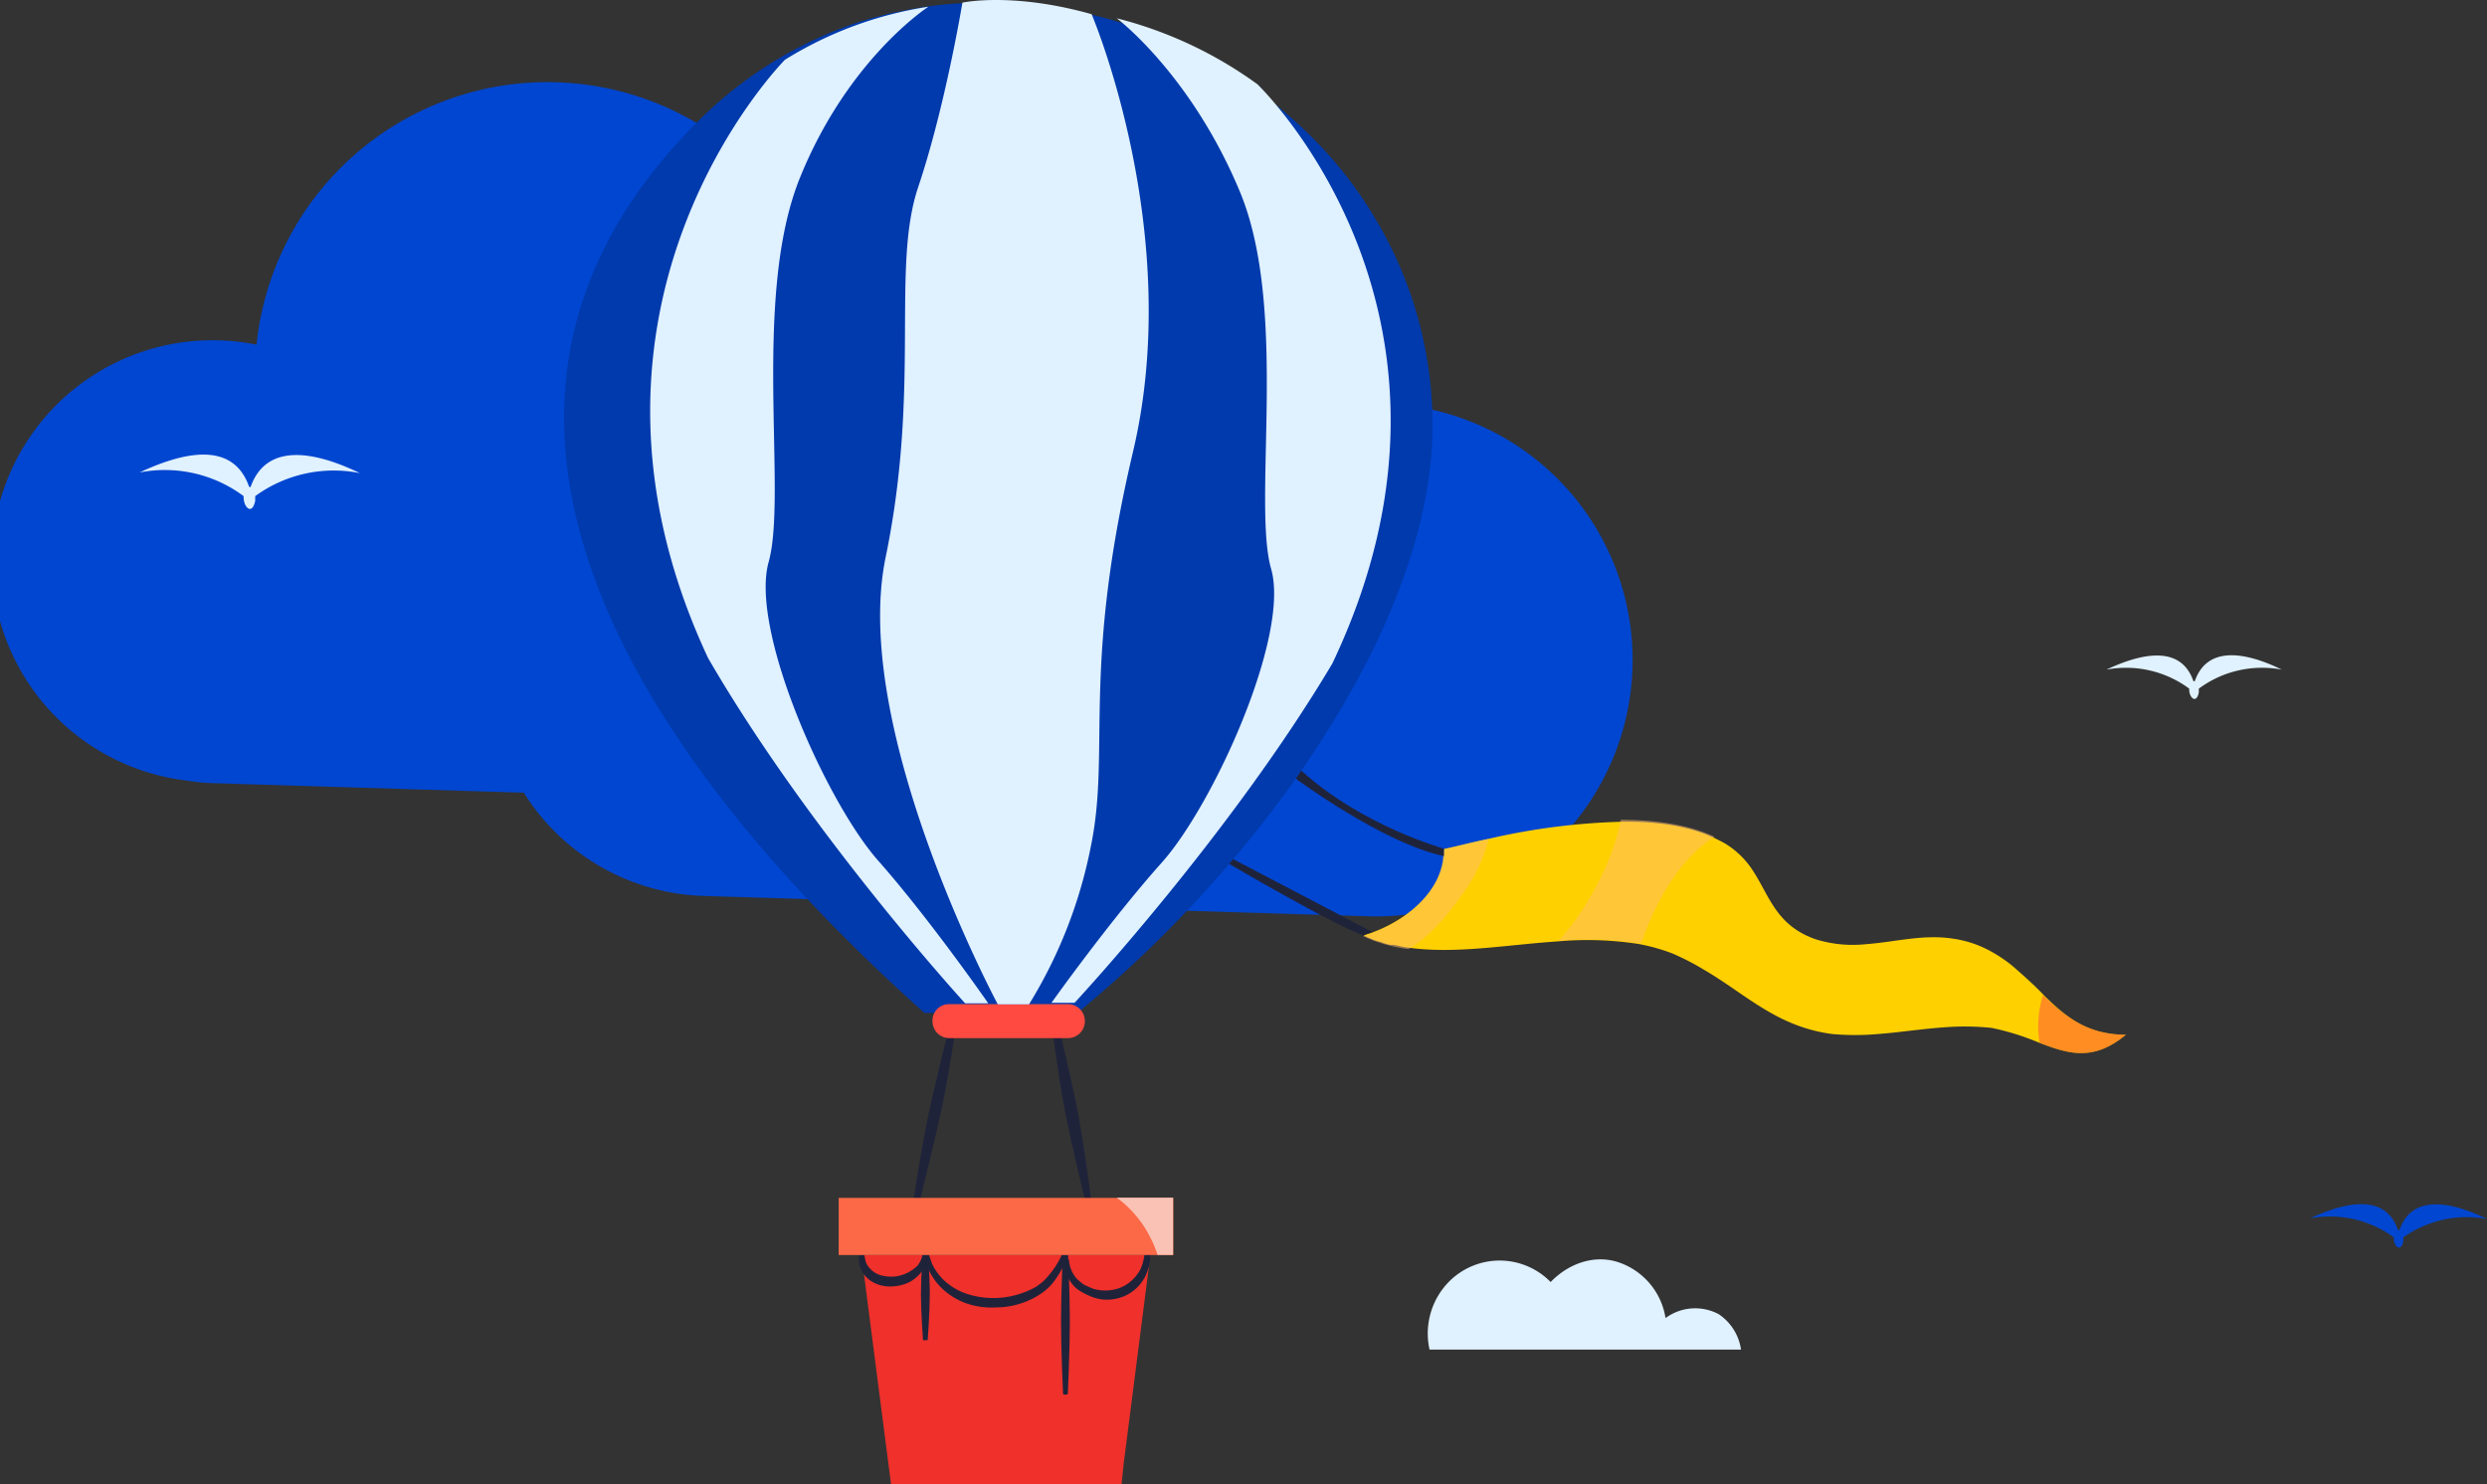 <?xml version="1.0" encoding="UTF-8"?> <svg xmlns="http://www.w3.org/2000/svg" id="Layer_24" data-name="Layer 24" viewBox="0 0 630.3 376.2"><rect x="0" y="0" width="630.3" height="376.2" fill="#333333" stroke="none"/><path d="M583,301.64c-8.44-4.14-18.78-6.55-22.06,2.93h-.34c-3.28-9.48-13.62-6.9-22.06-2.93a26.88,26.88,0,0,1,21,4.82c-.17,2.07,1.73,4.14,2.42,1v-1A26.88,26.88,0,0,1,583,301.64Z" transform="translate(-4.7 -131.9)" style="fill:#e0f1ff"></path><path d="M635,440.89c-8.44-4.14-19-6.73-22.23,2.93l-.17-.18h-.18c-3.27-9.48-13.61-6.89-22.23-2.93a27.5,27.5,0,0,1,21.2,4.83c-.17,2.07,1.72,4.14,2.41,1v-1A27.92,27.92,0,0,1,635,440.89Z" transform="translate(-4.7 -131.9)" style="fill:#0046d1"></path><path d="M339.09,235.8c-15-55.66-85.31-73.59-125.12-31.88A74.14,74.14,0,0,0,69.72,219.26,56,56,0,1,0,51.8,329.73a52.15,52.15,0,0,0,7.24.69l78.41,2.41A55.82,55.82,0,0,0,183.12,359l168.72,5.17A65,65,0,1,0,339.09,235.8Z" transform="translate(-4.7 -131.9)" style="fill:#0046d1"></path><path d="M543.49,394.18c-8.28,6.9-14.65,4.83-21.89,2.07a65.37,65.37,0,0,0-9.82-3.27c-.69-.18-1.55-.35-2.24-.52a65.53,65.53,0,0,0-8.28-.35c-7.06.18-13.78,1.38-20.68,1.9A65.41,65.41,0,0,1,469,394c-14.14-1.9-21.89-10.17-32.58-16.37a66.56,66.56,0,0,0-7.75-4,48,48,0,0,0-8.45-2.41,84.71,84.71,0,0,0-20.85-.69c-12.92.86-26,3.28-37.91,1.55l-1.21-.17-.69-.17c-.52-.17-1-.17-1.55-.35h-1a10.76,10.76,0,0,1-2.25-.69l-.68-.17a8.08,8.08,0,0,1-1.9-.69l-.86-.34-1-.52h0c10-2.93,20.34-11,20.34-21.37v-.52c3.45-.69,7.24-1.72,11.37-2.58a168.59,168.59,0,0,1,33.44-4.31c8.79-.17,17.23,1,23.78,4.14,1,.51,2.07,1,2.93,1.55a21.79,21.79,0,0,1,6.89,6.89c4.14,6.38,5.86,13.79,15.86,17.23a31.78,31.78,0,0,0,12.75,1.21c7.24-.52,14.48-2.58,22.06-1.38h0a27.76,27.76,0,0,1,9.65,3.28,36.18,36.18,0,0,1,5.35,3.62c2.75,2.41,5.51,4.82,8.1,7.58C528,389.36,533.49,394.18,543.49,394.18Z" transform="translate(-4.7 -131.9)" style="fill:#ffd000"></path><g style="opacity:0.5"><path d="M543.49,394.18c-8.28,6.9-14.65,4.83-21.89,2.07a26.2,26.2,0,0,1,.86-12.06C528,389.36,533.49,394.18,543.49,394.18Z" transform="translate(-4.7 -131.9)" style="fill:#ff4a41"></path></g><path d="M382,344.55a40.5,40.5,0,0,1-6.89,14.3c-4.48,6.38-8.79,10.86-13.44,13.62a38.39,38.39,0,0,1-11.55-3.28c10-2.93,20.34-11,20.34-21.37v-.51C374.08,346.27,377.87,345.41,382,344.55Z" transform="translate(-4.7 -131.9)" style="fill:#ffbf70;opacity:0.5;isolation:isolate"></path><path d="M316,350.75s26.37,15.51,34.29,18.27c-.69,0,2.24-.86,2.24-.86L317,349.55Z" transform="translate(-4.7 -131.9)" style="fill:#1f233a"></path><path d="M370.63,347s-20.68-5.69-36.19-19.82l-1.38,2.07s22.06,16.37,37.57,19.65Z" transform="translate(-4.7 -131.9)" style="fill:#1f233a"></path><path d="M367.7,243.21c-1.21,29.64-16.54,61-36.54,88.76a308.62,308.62,0,0,1-53.42,56.7H239C161.58,319.39,110.05,233.22,182.26,162a102.89,102.89,0,0,1,39-24.13c1.55-.52,3.28-1,5-1.55l1.38-.34.69-.18,1.89-.51,1.73-.35h.17l2.41-.51a97.35,97.35,0,0,1,14.13-1.73,110.25,110.25,0,0,1,32.75,2.93h0A118.28,118.28,0,0,1,297,140.5h0a115.59,115.59,0,0,1,38.26,24.3,104.53,104.53,0,0,1,18.44,23.26A101.72,101.72,0,0,1,367.7,243.21Z" transform="translate(-4.7 -131.9)" style="fill:#003aac"></path><path d="M236.2,436.23s2.07-14,4-22.75,5.34-22.4,5.34-22.4c.17-.52,1.55-.17,1.55.34,0,0-2.07,14-4,22.75s-5.34,22.41-5.34,22.41C237.58,436.92,236.2,436.58,236.2,436.23Z" transform="translate(-4.7 -131.9)" style="fill:#1f233a"></path><path d="M279.63,435.89s-3.27-13.44-5-22.23-3.45-22.41-3.45-22.41c0-.51,1.38-.69,1.55-.34,0,0,3.28,13.44,5,22.23s3.45,22.4,3.45,22.4C281.19,436.06,279.81,436.41,279.63,435.89Z" transform="translate(-4.7 -131.9)" style="fill:#1f233a"></path><polygon points="291.65 318.12 291.31 320.01 284.76 371.2 284.25 376.2 225.82 376.2 218.58 320.01 218.41 318.12 291.65 318.12" style="fill:#ef302b"></polygon><path d="M238.62,471.56s-.52-7.06-.52-11.72.52-11.72.52-11.72,1.2-.17,1.2,0,.52,7.07.52,11.72-.52,11.72-.52,11.72S238.79,471.74,238.62,471.56Z" transform="translate(-4.7 -131.9)" style="fill:#1f233a"></path><path d="M275.33,449.5a14,14,0,0,1-.69,2.42,26.09,26.09,0,0,1-3.11,5.17c-3.27,4-9.3,6.2-14.13,6.2a19.72,19.72,0,0,1-7.75-1,17.41,17.41,0,0,1-6.72-4.31,16.48,16.48,0,0,1-3.28-5.17c-.34-.69-.34-1.38-.52-1.73l-.17-.69c-.17-.51,1-.68,1.21-.34a1.38,1.38,0,0,0,.17.52c.17.51.35,1,.52,1.55a14.36,14.36,0,0,0,3.27,4.48,15.68,15.68,0,0,0,6.21,3.45,21.8,21.8,0,0,0,13.78-.52A20.22,20.22,0,0,0,267.4,458l.69-.52.69-.52a8,8,0,0,0,1.2-1.2,22.29,22.29,0,0,0,3.28-4.66,10.61,10.61,0,0,0,.86-2.06C274.29,448.81,275.33,449,275.33,449.5Z" transform="translate(-4.7 -131.9)" style="fill:#1f233a"></path><path d="M296.35,448.12v1.73a12.72,12.72,0,0,1-.86,4.31,10.69,10.69,0,0,1-8.62,7.06,10.56,10.56,0,0,1-5.68-.69,19.21,19.21,0,0,1-2.76-1.38,7.29,7.29,0,0,1-2.07-1.89,8.77,8.77,0,0,1-1.9-5.34v-.52c0-.35,1.21-.35,1.21,0v.34c0,.35.17.69.17,1a8.56,8.56,0,0,0,1.73,3.27,16.34,16.34,0,0,0,1.89,1.55c.69.35,1.55.69,2.24,1a10.85,10.85,0,0,0,4.66.34,9.42,9.42,0,0,0,4.3-1.72,10.32,10.32,0,0,0,3.11-3.62,13.86,13.86,0,0,0,1-3.79c0-.35.17-.86.17-1.21v-.52C295.14,447.78,296.18,447.78,296.35,448.12Z" transform="translate(-4.7 -131.9)" style="fill:#1f233a"></path><path d="M223.8,450.19c0,.35.17.69.17,1a4.76,4.76,0,0,0,1.2,2.24,5.79,5.79,0,0,0,2.76,1.72,10.49,10.49,0,0,0,3.28.35,9.85,9.85,0,0,0,6-2.76,6.25,6.25,0,0,0,1.2-2.42,2.07,2.07,0,0,0,.18-1c0-.17,1.2-.17,1.2,0v1.38a6.84,6.84,0,0,1-1.2,3.1,10,10,0,0,1-3.1,2.93,10.53,10.53,0,0,1-4.14,1.21,9.3,9.3,0,0,1-4.31-.52,7.44,7.44,0,0,1-3.45-2.58,6.88,6.88,0,0,1-1.2-3.11v-1.38C222.59,449.85,223.62,449.85,223.8,450.19Z" transform="translate(-4.7 -131.9)" style="fill:#1f233a"></path><path d="M245.34,386.43h30a4.26,4.26,0,0,1,4.3,4.31h0a4.26,4.26,0,0,1-4.3,4.3h-30a4.26,4.26,0,0,1-4.31-4.3h0A4.17,4.17,0,0,1,245.34,386.43Z" transform="translate(-4.7 -131.9)" style="fill:#ff4a41"></path><path d="M274.12,485.18s-.52-11.2-.52-18.44.52-18.44.52-18.44c0-.35,1.21-.35,1.21,0,0,0,.51,11.2.51,18.44s-.51,18.44-.51,18.44C275.15,485.52,274.12,485.52,274.12,485.18Z" transform="translate(-4.7 -131.9)" style="fill:#1f233a"></path><rect x="212.55" y="303.64" width="84.79" height="14.48" style="fill:#fc6947"></rect><path d="M439.22,344c-8.44,5.17-14.82,16-18.61,27.06a84.22,84.22,0,0,0-20.85-.69c7.41-8.27,14-20.85,15.68-30.68C424.4,339.72,432.67,340.93,439.22,344Z" transform="translate(-4.7 -131.9)" style="fill:#ffbf70;opacity:0.5;isolation:isolate"></path><path d="M298.07,450a30.07,30.07,0,0,0-2.41-5.51,28,28,0,0,0-7.93-9H302V450Z" transform="translate(-4.7 -131.9)" style="fill:#f9c2b4"></path><path d="M287.73,136.53s18.79,14.14,31.2,43.95,3.1,78.76,7.93,95.65-14.65,59.8-27.75,74.45-27.92,35.5-27.92,35.5h5.86s39.29-42.22,65.32-86c42.05-88.41-19-146.83-19-146.83A104.3,104.3,0,0,0,287.73,136.53Z" transform="translate(-4.7 -131.9)" style="fill:#e0f1ff"></path><path d="M240,133.6S219.66,146.7,207.42,177s-3.1,80.14-7.92,97.38,14.64,60.83,27.74,75.65,27.92,36.19,27.92,36.19H249.3S210,343.34,184.16,298.71c-42-89.79,19.47-151.66,19.47-151.66A96.49,96.49,0,0,1,240,133.6Z" transform="translate(-4.7 -131.9)" style="fill:#e0f1ff"></path><path d="M248.61,132.57s12.58-2.76,32.75,2.93c0,0,23.61,55.32,10.51,110.81s-5.69,75.66-10.68,100a120.36,120.36,0,0,1-15.69,40.16h-7.93s-37.39-69.8-28.43-113.23,1.38-73.42,8.27-93.93S248.61,132.57,248.61,132.57Z" transform="translate(-4.7 -131.9)" style="fill:#e0f1ff"></path><path d="M95.92,251.83c-10.69-5.17-23.61-8.27-27.75,3.62l-.17-.17h-.17c-4.14-11.9-17.06-8.62-27.75-3.62a33.44,33.44,0,0,1,26.37,6c-.17,2.58,2.07,5.17,2.93,1.2v-1.2A33.75,33.75,0,0,1,95.92,251.83Z" transform="translate(-4.7 -131.9)" style="fill:#e0f1ff"></path><path d="M445.94,474a13,13,0,0,0-5.68-9,12.68,12.68,0,0,0-13.45,1,17.84,17.84,0,0,0-11.89-14.13c-6.2-2.07-12.75.34-17.23,5a18.06,18.06,0,0,0-25.68-.17A18.72,18.72,0,0,0,367,474Z" transform="translate(-4.7 -131.9)" style="fill:#e0f1ff"></path></svg> 